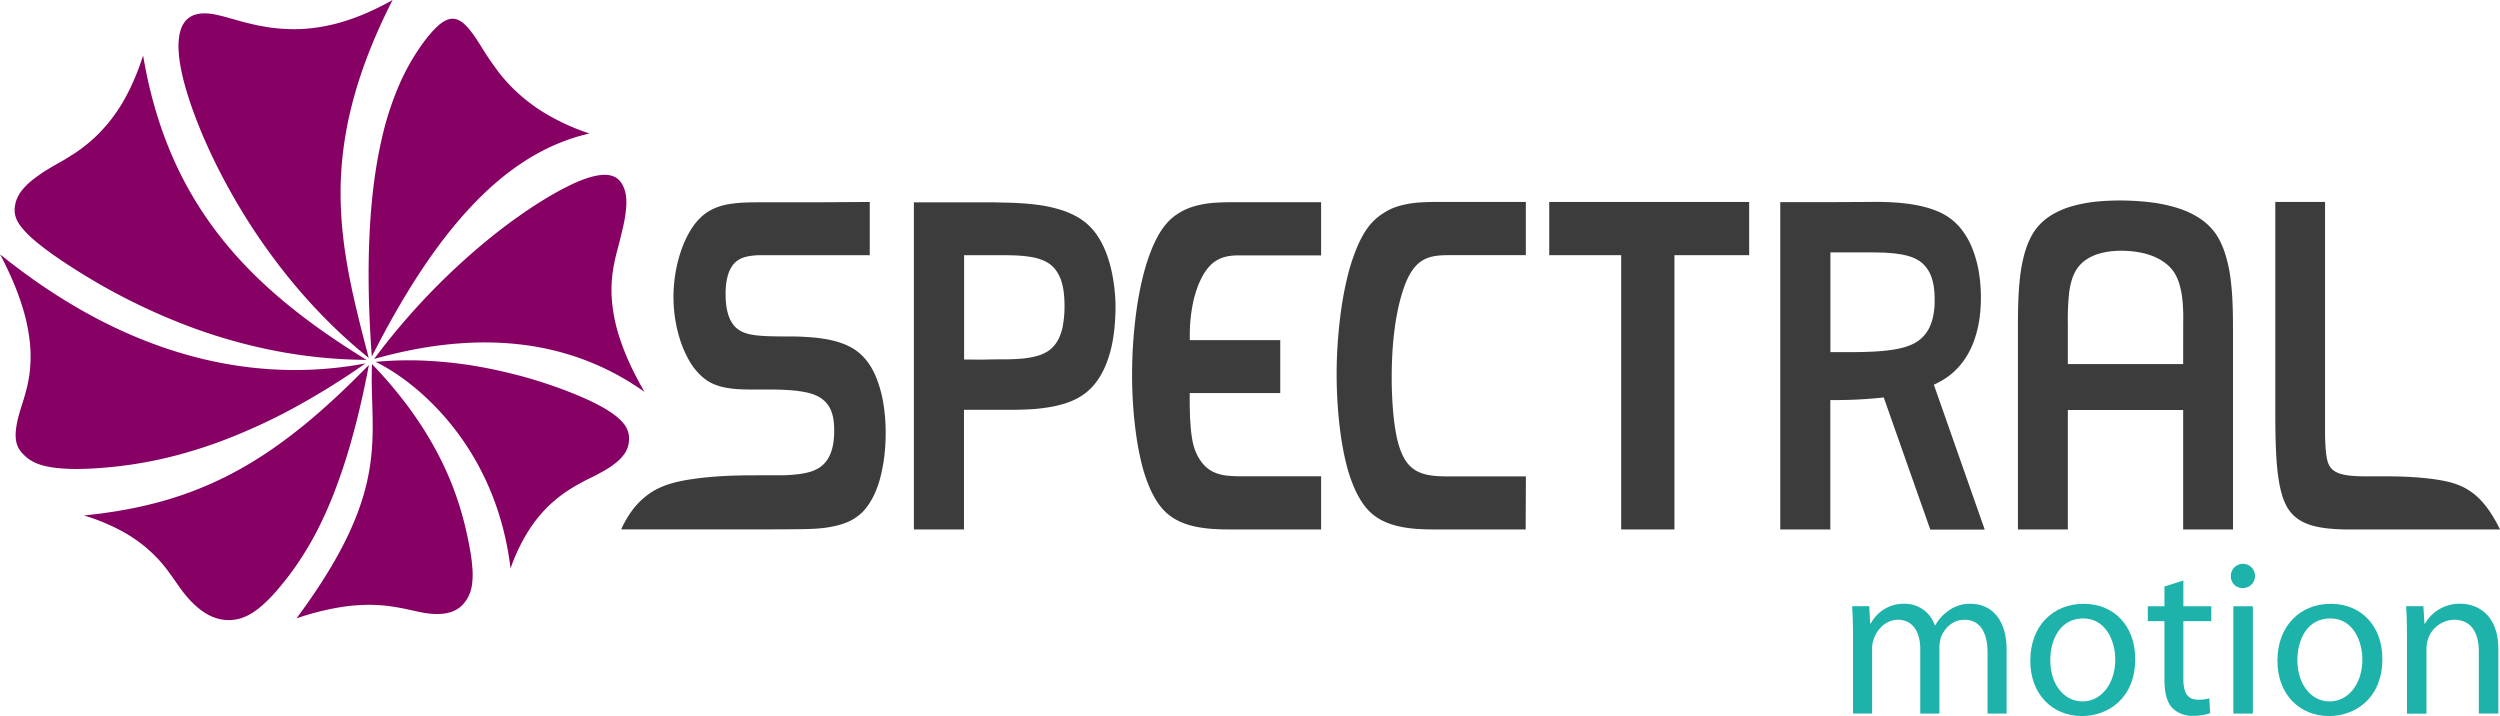 <svg xmlns="http://www.w3.org/2000/svg" viewBox="0 0 811.4 232.41"><title>Spec-Logo2019_motion</title><path d="M295.35,83.38v17.27q-10.1,0-20.18,0l-6.55,0-4.48,0c-1.51,0-3,0-4.51,0a23.35,23.35,0,0,0-3.74.37,12.55,12.55,0,0,0-1.6.42,8.46,8.46,0,0,0-1.43.67,6.86,6.86,0,0,0-2.21,2.12,10.32,10.32,0,0,0-1.32,2.88,17.64,17.64,0,0,0-.63,3.3c-.06.58-.1,1.16-.13,1.74s0,1.17,0,1.76a27.51,27.51,0,0,0,.27,3.51,16.24,16.24,0,0,0,.85,3.29,9.88,9.88,0,0,0,1.64,2.83,7,7,0,0,0,1.19,1.11,7.64,7.64,0,0,0,1.43.86,10.63,10.63,0,0,0,1.66.61,16.8,16.8,0,0,0,1.87.4c.7.11,1.41.2,2.12.26s1.6.11,2.4.15c1.91.07,3.81.09,5.72.1,2.4,0,4.8,0,7.2.18a50.93,50.93,0,0,1,7.29.89,31.46,31.46,0,0,1,3.46.92,21.68,21.68,0,0,1,3.22,1.35,16.15,16.15,0,0,1,5.23,4.25,20.27,20.27,0,0,1,2,2.95A26.92,26.92,0,0,1,297.7,141a39.43,39.43,0,0,1,2.09,7.93,58.11,58.11,0,0,1,.72,8.74,62.88,62.88,0,0,1-.5,8.78c-.19,1.4-.42,2.79-.72,4.16a40.56,40.56,0,0,1-1,3.93,32.66,32.66,0,0,1-1.37,3.56,24.48,24.48,0,0,1-1.69,3.1,17.85,17.85,0,0,1-2,2.57,14.59,14.59,0,0,1-2.36,2,15.8,15.8,0,0,1-2.7,1.49,22.47,22.47,0,0,1-2.95,1,34.82,34.82,0,0,1-6.48,1.09c-2.23.18-4.47.22-6.7.24-5.8.06-11.59.06-17.38.07h-40a33.27,33.27,0,0,1,3.37-5.88,24.58,24.58,0,0,1,3.82-4.2A22.75,22.75,0,0,1,226,176.7a27,27,0,0,1,4.67-1.89,41.92,41.92,0,0,1,4.81-1.12c1-.18,2.11-.34,3.16-.49,1.58-.22,3.16-.39,4.75-.54,3-.27,6-.42,9.06-.5,2.87-.07,5.74-.07,8.6-.07,1.85,0,3.69,0,5.54,0,1.6,0,3.2-.12,4.8-.28a24.77,24.77,0,0,0,4.2-.73,12.08,12.08,0,0,0,3.45-1.5,9.24,9.24,0,0,0,2.45-2.42,12.07,12.07,0,0,0,1.45-3,17.87,17.87,0,0,0,.69-3.31,29.15,29.15,0,0,0,.18-3.37,25.68,25.68,0,0,0-.21-3.28,12.57,12.57,0,0,0-.81-3.09,9,9,0,0,0-1.72-2.73,9.49,9.49,0,0,0-2.84-2.06,16,16,0,0,0-3.95-1.23,39.47,39.47,0,0,0-4.73-.61c-1.75-.13-3.5-.19-5.25-.22-1.91,0-3.82,0-5.74,0-1.76,0-3.52,0-5.28-.09a32.52,32.52,0,0,1-4.92-.57,18.16,18.16,0,0,1-4.45-1.47A15.24,15.24,0,0,1,240,139.2a20.75,20.75,0,0,1-3.38-4.56,34.43,34.43,0,0,1-2.66-6,44.39,44.39,0,0,1-1.72-7,47.71,47.71,0,0,1-.6-7.54,48.42,48.42,0,0,1,.64-7.6,46,46,0,0,1,1.78-7.14,35.08,35.08,0,0,1,2.75-6.17,21.09,21.09,0,0,1,3.52-4.65,15.47,15.47,0,0,1,4.15-2.89,19.47,19.47,0,0,1,4.79-1.5,39.53,39.53,0,0,1,5.42-.57c2-.09,4-.09,6.05-.1l17.9,0Z" transform="translate(-13.06 -17.83)" style="fill:#3c3c3c"/><path d="M375.11,116.74A57.71,57.71,0,0,0,374,106.58a43.77,43.77,0,0,0-1.25-4.79A31.34,31.34,0,0,0,371,97.41a25,25,0,0,0-2.31-3.85,20.29,20.29,0,0,0-2.91-3.16A19.86,19.86,0,0,0,362.28,88a26.72,26.72,0,0,0-4-1.76,44.32,44.32,0,0,0-9-2c-3.05-.38-6.12-.55-9.19-.64-1.51,0-3-.07-4.54-.1l-5.43,0c-2.63,0-5.25,0-7.87,0H309.67V189.67h16.26V150.84h1l12.32,0c2.51,0,5,0,7.54-.14a55.64,55.64,0,0,0,8-.93,36.3,36.3,0,0,0,3.95-1,25,25,0,0,0,3.64-1.48,19,19,0,0,0,3.19-2.05,18.55,18.55,0,0,0,2.71-2.68,21.88,21.88,0,0,0,2.22-3.27,27.23,27.23,0,0,0,1.77-3.79,40.65,40.65,0,0,0,2.21-8.83c.24-1.62.4-3.24.49-4.88S375.14,118.43,375.11,116.74Zm-17,6.38a17.26,17.26,0,0,1-1.34,4.42,10.74,10.74,0,0,1-2.67,3.58,10.46,10.46,0,0,1-1.94,1.27,14.54,14.54,0,0,1-2.21.88,21.65,21.65,0,0,1-2.41.57c-.85.16-1.7.27-2.56.36-1.74.17-3.48.22-5.23.26-2.13,0-4.27,0-6.4.06s-4.25,0-6.38,0h-1V100.65h10.63c1.87,0,3.73,0,5.6.07a42.61,42.61,0,0,1,5.17.46A17.68,17.68,0,0,1,352,102.5a10.59,10.59,0,0,1,1.94,1.16,9.47,9.47,0,0,1,1.56,1.54,10.9,10.9,0,0,1,1.18,1.82,14,14,0,0,1,.84,2,18.66,18.66,0,0,1,.56,2.2c.14.77.25,1.54.32,2.31a40.11,40.11,0,0,1,.15,4.78A33,33,0,0,1,358.08,123.12Z" transform="translate(-13.06 -17.83)" style="fill:#3c3c3c"/><path d="M441.84,172.41v17.26H413.7c-2.05,0-4.11,0-6.16-.12a41.94,41.94,0,0,1-6.52-.81,26.73,26.73,0,0,1-3.15-.87,21.43,21.43,0,0,1-2.95-1.29,16.11,16.11,0,0,1-2.67-1.78,16.76,16.76,0,0,1-2.34-2.35,22.51,22.51,0,0,1-2-2.93,30.11,30.11,0,0,1-1.74-3.45,50.38,50.38,0,0,1-2.68-8.2,92,92,0,0,1-1.75-9.46c-.41-3-.71-6-.92-9.07-.24-3.5-.35-7-.33-10.53s.15-7.16.42-10.72q.36-4.77,1-9.49c.49-3.48,1.12-6.93,1.94-10.34A66,66,0,0,1,386.74,99a41.69,41.69,0,0,1,1.83-4,29.33,29.33,0,0,1,2.1-3.38A19.92,19.92,0,0,1,393,89a17.54,17.54,0,0,1,2.66-2,18.75,18.75,0,0,1,2.89-1.48,23.23,23.23,0,0,1,3.06-1,34.32,34.32,0,0,1,6.3-.92c2-.13,3.95-.14,5.93-.14h28v17.27h-25c-.88,0-1.77,0-2.65,0a19.7,19.7,0,0,0-2.54.26,11.78,11.78,0,0,0-2.48.73,10.31,10.31,0,0,0-2.37,1.41,12.35,12.35,0,0,0-2.16,2.29,19.6,19.6,0,0,0-1.93,3.28c-.37.78-.7,1.57-1,2.38a37.22,37.22,0,0,0-1.25,4.14,52.17,52.17,0,0,0-1.24,12v1h29.36V145.4H399.19v1c0,1.73,0,3.46.07,5.19,0,1.37.1,2.74.2,4.11.07,1.07.17,2.14.31,3.2.11.83.25,1.66.42,2.48a18.31,18.31,0,0,0,.52,1.93c.17.52.37,1,.59,1.53a15,15,0,0,0,1.63,2.82,11.94,11.94,0,0,0,2,2.12,11,11,0,0,0,2.3,1.38,11.22,11.22,0,0,0,1.47.53,16.93,16.93,0,0,0,2.55.51,44.9,44.9,0,0,0,5.32.2Z" transform="translate(-13.06 -17.83)" style="fill:#3c3c3c"/><path d="M508.23,189.67H480.09c-2.06,0-4.11,0-6.17-.12a42,42,0,0,1-6.51-.81,26.21,26.21,0,0,1-3.15-.87,20.42,20.42,0,0,1-2.95-1.29,16.63,16.63,0,0,1-2.68-1.78,17.25,17.25,0,0,1-2.33-2.35,23.61,23.61,0,0,1-2-2.93,33.75,33.75,0,0,1-1.74-3.45,51.36,51.36,0,0,1-2.68-8.2,94.82,94.82,0,0,1-1.75-9.46q-.61-4.51-.91-9.07c-.24-3.5-.35-7-.34-10.53s.16-7.16.43-10.72q.36-4.77,1-9.49c.49-3.48,1.12-6.93,1.94-10.34A64.67,64.67,0,0,1,453.13,99a39.35,39.35,0,0,1,1.83-4,28,28,0,0,1,2.1-3.38A19.26,19.26,0,0,1,459.43,89a17.06,17.06,0,0,1,2.66-2A18.31,18.31,0,0,1,465,85.43a23.23,23.23,0,0,1,3.06-1,34.19,34.19,0,0,1,6.3-.92c2-.13,4-.14,5.93-.14h28v17.27q-11.88,0-23.76,0c-1.35,0-2.7,0-4.05.09-.62.05-1.23.12-1.84.23a10.88,10.88,0,0,0-1.79.44,10.24,10.24,0,0,0-1.7.73,9.67,9.67,0,0,0-1.59,1.08,10.6,10.6,0,0,0-1.45,1.47,15.17,15.17,0,0,0-1.31,1.89,23.06,23.06,0,0,0-1.16,2.27c-.38.85-.72,1.72-1,2.6a53.4,53.4,0,0,0-1.71,6.09c-.51,2.3-.91,4.63-1.22,7s-.5,4.41-.66,6.63c-.17,2.56-.27,5.14-.29,7.71s0,5,.13,7.52q.13,3.09.43,6.18c.21,2,.47,4.08.86,6.1.17.91.37,1.81.61,2.7s.46,1.62.75,2.41a20.43,20.43,0,0,0,.92,2.15,14.45,14.45,0,0,0,1.12,1.85,10.34,10.34,0,0,0,1.35,1.53,10,10,0,0,0,1.56,1.18,12.57,12.57,0,0,0,3.61,1.39,23.64,23.64,0,0,0,4,.5c1.48.08,3,.08,4.43.08h23.78Z" transform="translate(-13.06 -17.83)" style="fill:#3c3c3c"/><path d="M640.71,142.69l.81-.39a26.89,26.89,0,0,0,4-2.4,22.94,22.94,0,0,0,5-5.18,26.41,26.41,0,0,0,3.28-6.41,37,37,0,0,0,1.75-7.27,49.57,49.57,0,0,0,.42-7.7,48.79,48.79,0,0,0-.73-7.63,36.47,36.47,0,0,0-1.95-7,25.09,25.09,0,0,0-3.28-6,19.32,19.32,0,0,0-4.78-4.55,20.45,20.45,0,0,0-3-1.61,28.53,28.53,0,0,0-3.35-1.22,43.84,43.84,0,0,0-7.28-1.45c-2.42-.29-4.85-.44-7.29-.5-2.15-.06-4.31,0-6.47,0l-9.74.05c-5.75,0-11.5,0-17.24,0V189.67h16.25v-42h1a142.4,142.4,0,0,0,15.54-.76l.8-.09q7.54,21.45,15.11,42.89h17.66Zm-2-17.54a11.34,11.34,0,0,1-1.36,1.8,10.8,10.8,0,0,1-1.76,1.55,13.81,13.81,0,0,1-2.16,1.2,19.13,19.13,0,0,1-2.44.87,34,34,0,0,1-5.39,1c-1.82.22-3.64.34-5.47.42s-3.67.11-5.51.13c-2.16,0-4.32,0-6.48,0h-1V99.75h10.92c1.91,0,3.82,0,5.72.06.92,0,1.83.08,2.74.15s1.81.17,2.7.3a24.59,24.59,0,0,1,2.56.49,17.41,17.41,0,0,1,2.35.76,10.91,10.91,0,0,1,2,1.11,9,9,0,0,1,1.64,1.45,11.14,11.14,0,0,1,2.14,3.64,17.14,17.14,0,0,1,.91,4.25c.08.74.12,1.48.14,2.23s0,1.51,0,2.27a23.51,23.51,0,0,1-.59,4.51A14.85,14.85,0,0,1,638.73,125.15Z" transform="translate(-13.06 -17.83)" style="fill:#3c3c3c"/><path d="M737.71,117.62c-.1-3-.28-6-.66-9a46.52,46.52,0,0,0-1.76-8.34,28.79,28.79,0,0,0-1.44-3.67A20.14,20.14,0,0,0,732,93.42a19.73,19.73,0,0,0-5.25-4.89,28.84,28.84,0,0,0-7-3.2,48.34,48.34,0,0,0-8.15-1.77,83.24,83.24,0,0,0-17.47-.36A46.73,46.73,0,0,0,686,84.64a27.2,27.2,0,0,0-6.95,2.9,18.62,18.62,0,0,0-5.23,4.65,19.49,19.49,0,0,0-1.87,3.1,27.29,27.29,0,0,0-1.44,3.6,45.81,45.81,0,0,0-1.75,8.31c-.38,3-.56,6-.66,9.09s-.1,6.12-.1,9.18v64.2H684.2V150.91h37.43v38.76H737.8V126.58C737.8,123.59,737.8,120.6,737.71,117.62ZM721.63,136H684.2V122.94a80.63,80.63,0,0,1,.39-9.83,24.78,24.78,0,0,1,.92-4.5,13.52,13.52,0,0,1,1.86-3.84,11.63,11.63,0,0,1,3-2.82,15.57,15.57,0,0,1,3.8-1.74,22.45,22.45,0,0,1,4.29-.84,29.75,29.75,0,0,1,4.53-.12,31.25,31.25,0,0,1,4.52.5,22.81,22.81,0,0,1,4.27,1.21,16.4,16.4,0,0,1,3.77,2.05,12.71,12.71,0,0,1,3,3,14.8,14.8,0,0,1,1.84,4,26.3,26.3,0,0,1,.92,4.49c.19,1.54.28,3.09.33,4.64s0,3,0,4.55Z" transform="translate(-13.06 -17.83)" style="fill:#3c3c3c"/><path d="M824.46,189.67H779.54c-1.55,0-3.11,0-4.66,0s-3-.07-4.44-.17-2.74-.24-4.1-.47c-.76-.13-1.52-.29-2.27-.48a17.63,17.63,0,0,1-3.37-1.22,12.79,12.79,0,0,1-2.82-1.84,11.14,11.14,0,0,1-1.18-1.2,12.69,12.69,0,0,1-1.42-2,19.85,19.85,0,0,1-1.55-3.79,35.63,35.63,0,0,1-1.07-4.79c-.31-1.9-.52-3.83-.67-5.75-.17-2.23-.27-4.46-.34-6.69-.07-2.53-.1-5.05-.12-7.58,0-2.81,0-5.63,0-8.44V83.38h16.15v61.79c0,2.35,0,4.71,0,7.06,0,1.85,0,3.7,0,5.55,0,1.4,0,2.81.12,4.21,0,.83.09,1.66.17,2.49a19.79,19.79,0,0,0,.37,2.43c.08.32.16.64.27,1a5.94,5.94,0,0,0,.35.82,4.91,4.91,0,0,0,.94,1.31,5.64,5.64,0,0,0,1.21.91,9.19,9.19,0,0,0,1.44.62,15.72,15.72,0,0,0,1.64.41c.67.12,1.34.2,2,.27,1.42.13,2.85.16,4.27.18,2.38,0,4.75,0,7.13,0,4,0,8,.14,12,.53,1.93.18,3.86.43,5.78.77,1,.18,2,.39,3,.65a22.85,22.85,0,0,1,2.93,1,18.18,18.18,0,0,1,2.85,1.45,20.07,20.07,0,0,1,2.68,2,24.37,24.37,0,0,1,2.58,2.7,31.1,31.1,0,0,1,2.55,3.59A47.29,47.29,0,0,1,824.46,189.67Z" transform="translate(-13.06 -17.83)" style="fill:#3c3c3c"/><polygon points="526.17 82.82 502.82 82.82 502.82 65.55 567.71 65.55 567.71 82.82 543.45 82.82 543.45 171.84 526.17 171.84 526.17 82.82" style="fill:#3c3c3c"/><path d="M132,134.63a161.15,161.15,0,0,1-30.35-3.09,173.64,173.64,0,0,1-26.48-7.49,201.06,201.06,0,0,1-38.06-19c-3.7-2.35-7.32-4.8-10.76-7.5-1.19-.93-2.36-1.89-3.47-2.92a28.51,28.51,0,0,1-2.4-2.52A14.69,14.69,0,0,1,18.94,90a9,9,0,0,1-.82-1.85,7.53,7.53,0,0,1-.3-1.64,8.71,8.71,0,0,1,.06-1.53,10.42,10.42,0,0,1,.82-3,12.69,12.69,0,0,1,2-3,22.84,22.84,0,0,1,3.43-3.16,52.81,52.81,0,0,1,5.25-3.52c1.16-.69,2.33-1.35,3.5-2S35.4,68.76,36.65,68s2.76-1.88,4.07-2.91a46.22,46.22,0,0,0,4.2-3.71,51.51,51.51,0,0,0,7.85-10.14,64.28,64.28,0,0,0,3.57-7,81.76,81.76,0,0,0,3.17-8.4C67.87,85.66,95.57,112.2,132,134.63Z" transform="translate(-13.06 -17.83)" style="fill:#870064"/><path d="M131.65,135.79a239.09,239.09,0,0,1-23.77,14.72,186.34,186.34,0,0,1-21.09,9.75,151.9,151.9,0,0,1-18,5.75,136.8,136.8,0,0,1-14.87,2.85q-3.1.42-6.22.69c-1.08.1-2.17.18-3.25.26-1.66.1-3.31.18-5,.21a60.56,60.56,0,0,1-7.74-.28,28,28,0,0,1-5.29-1,15.56,15.56,0,0,1-3.48-1.56,12.88,12.88,0,0,1-2.29-1.88,9.24,9.24,0,0,1-1.55-2,7.81,7.81,0,0,1-.83-2.48,12.7,12.7,0,0,1-.06-3.26,29.2,29.2,0,0,1,.8-4.35c.23-.9.49-1.79.76-2.67.32-1.07.67-2.13,1-3.2s.69-2.38,1-3.59c.33-1.37.6-2.75.8-4.14a42.77,42.77,0,0,0,.4-4.79,45.81,45.81,0,0,0-.17-5.37,60,60,0,0,0-2.72-12.83c-.83-2.61-1.81-5.17-2.89-7.68-1.24-2.91-2.62-5.76-4.1-8.56C60.89,138.92,103.41,141.11,131.65,135.79Z" transform="translate(-13.06 -17.83)" style="fill:#870064"/><path d="M133.8,136a141,141,0,0,1,12.09,14.3,118.23,118.23,0,0,1,8.52,13.38,102.54,102.54,0,0,1,5.57,12,105.18,105.18,0,0,1,3.39,10.4q.91,3.42,1.62,6.89c.26,1.23.49,2.47.7,3.72a55.89,55.89,0,0,1,.72,6,24.94,24.94,0,0,1-.11,4.49,13.81,13.81,0,0,1-.79,3.3,11,11,0,0,1-1.37,2.49,9.94,9.94,0,0,1-1.87,2,9.55,9.55,0,0,1-2.48,1.37,12.81,12.81,0,0,1-3.22.71,20.81,20.81,0,0,1-4.1-.07c-.8-.09-1.61-.21-2.41-.36s-1.8-.37-2.69-.57l-3.1-.67c-1.15-.23-2.3-.45-3.46-.62a53.53,53.53,0,0,0-8.29-.63,60.38,60.38,0,0,0-10.31,1,85.73,85.73,0,0,0-12.91,3.39c15.76-21.23,21.64-36,23.69-48.49S133.32,147.67,133.8,136Z" transform="translate(-13.06 -17.83)" style="fill:#870064"/><path d="M178.76,202.32c-2.45-20.43-10.48-35.88-19.46-46.92-8.6-10.57-18.05-17.09-24.34-20.12a115.12,115.12,0,0,1,17-.34,137.17,137.17,0,0,1,16.29,1.85c4.95.86,9.86,2,14.7,3.3q6.28,1.74,12.41,4c2.62,1,5.22,2,7.77,3.17,1.31.59,2.61,1.21,3.89,1.88,1.06.55,2.1,1.13,3.12,1.76.83.52,1.64,1.06,2.42,1.65a19.32,19.32,0,0,1,1.82,1.55,12.64,12.64,0,0,1,1.28,1.45,7.89,7.89,0,0,1,1.32,2.66,8,8,0,0,1,.23,2.49,8.34,8.34,0,0,1-1.69,4.72,14.3,14.3,0,0,1-2.32,2.41,28.09,28.09,0,0,1-3.66,2.54c-.78.46-1.58.9-2.39,1.33s-1.94,1-2.91,1.47-2.1,1.07-3.14,1.64-2.27,1.29-3.36,2a43,43,0,0,0-6.93,5.53,44.75,44.75,0,0,0-6.47,8.16A60.3,60.3,0,0,0,178.76,202.32Z" transform="translate(-13.06 -17.83)" style="fill:#870064"/><path d="M222.22,145q-35.76-25.3-87.74-10.67a220.78,220.78,0,0,1,32.53-35,186.91,186.91,0,0,1,14.92-11.67c2.16-1.51,4.36-3,6.6-4.38,1.92-1.2,3.86-2.34,5.84-3.43,1.66-.9,3.34-1.75,5-2.53a43.81,43.81,0,0,1,4.16-1.64,25.66,25.66,0,0,1,3.37-.88,13.32,13.32,0,0,1,2.67-.23,8,8,0,0,1,2.07.31,5.73,5.73,0,0,1,1.54.73,5.61,5.61,0,0,1,1.16,1.07,7.54,7.54,0,0,1,.85,1.31,10.34,10.34,0,0,1,1,3.17,17.44,17.44,0,0,1,.1,4,39.91,39.91,0,0,1-.74,5.1c-.42,2.15-1,4.27-1.51,6.39-.33,1.27-.68,2.54-1,3.82s-.66,2.84-.9,4.28a42.68,42.68,0,0,0-.49,10.46,53.48,53.48,0,0,0,2.78,13.05,79.68,79.68,0,0,0,3.15,7.87C219,139.18,220.56,142.11,222.22,145Z" transform="translate(-13.06 -17.83)" style="fill:#870064"/><path d="M133.73,133.55c-.53-7.34-.89-14.7-1-22.06-.09-6.29,0-12.59.33-18.87.28-5.28.73-10.56,1.42-15.8.58-4.38,1.32-8.73,2.28-13A98.55,98.55,0,0,1,143,44.51a72.44,72.44,0,0,1,6.71-11.81c.94-1.33,1.92-2.63,3-3.87a24.59,24.59,0,0,1,2.6-2.7,11,11,0,0,1,2.3-1.6,5.48,5.48,0,0,1,2-.61,4.45,4.45,0,0,1,1.88.26,6.66,6.66,0,0,1,1.85,1.1,14.83,14.83,0,0,1,1.9,1.9c.71.85,1.36,1.75,2,2.66.74,1.1,1.45,2.24,2.16,3.36.81,1.29,1.62,2.58,2.48,3.85,1,1.43,2,2.84,3,4.19a54.7,54.7,0,0,0,3.8,4.38A55.7,55.7,0,0,0,189,54a71.83,71.83,0,0,0,15.39,7.16C190,64.43,177.36,72.69,165.85,85,154.22,97.38,143.73,113.88,133.73,133.55Z" transform="translate(-13.06 -17.83)" style="fill:#870064"/><path d="M132.74,134c-4.86-18.56-9.15-35.31-9.14-53.52S128,42.37,140.47,17.83a89.08,89.08,0,0,1-8.11,4.08,72.27,72.27,0,0,1-7.56,2.83,57.36,57.36,0,0,1-13.36,2.48,51.71,51.71,0,0,1-5.84,0c-1.8-.09-3.61-.27-5.4-.54s-3.29-.56-4.92-.93-3-.71-4.41-1.11l-4-1.12c-1.15-.32-2.3-.63-3.47-.87a18.62,18.62,0,0,0-3.94-.48,10.36,10.36,0,0,0-2.48.27,7.6,7.6,0,0,0-2.06.8,6.86,6.86,0,0,0-1.63,1.36,7.8,7.8,0,0,0-1.21,1.94,11,11,0,0,0-.44,1.21,13.66,13.66,0,0,0-.49,2.37A22,22,0,0,0,71,33.59a37.66,37.66,0,0,0,.37,4.09c.23,1.59.55,3.18.91,4.75.43,1.83.92,3.65,1.47,5.44.85,2.81,1.82,5.59,2.87,8.34,1.85,4.85,3.95,9.61,6.23,14.27q4,8.1,8.66,15.8a197.55,197.55,0,0,0,11.18,16.46A183.69,183.69,0,0,0,116.47,119,168.47,168.47,0,0,0,132.74,134Z" transform="translate(-13.06 -17.83)" style="fill:#870064"/><path d="M132.79,136.27c-1.48,7.83-3.22,15.62-5.34,23.3a186.74,186.74,0,0,1-5.86,17.93,128.41,128.41,0,0,1-6,13.32,100.27,100.27,0,0,1-5.82,9.72c-1.34,2-2.76,3.92-4.25,5.8-.81,1-1.63,2-2.48,3A50.8,50.8,0,0,1,98.53,214a26,26,0,0,1-4,3,15.47,15.47,0,0,1-3.66,1.6,13.45,13.45,0,0,1-3.51.49,14,14,0,0,1-3.47-.44,15.53,15.53,0,0,1-3.46-1.41A20.32,20.32,0,0,1,77,214.81a30.19,30.19,0,0,1-3.45-3.52c-.6-.71-1.17-1.44-1.72-2.19s-1.2-1.68-1.79-2.53c-1.32-1.9-2.67-3.79-4.15-5.58A44.37,44.37,0,0,0,60,195.17a47.3,47.3,0,0,0-8.14-5.36,67.58,67.58,0,0,0-11.54-4.69c18.7-1.86,34.07-6.18,48.55-13.89C103.61,163.39,117.38,152.06,132.79,136.27Z" transform="translate(-13.06 -17.83)" style="fill:#870064"/><path d="M614.48,224c0-3.67-.14-6.55-.29-9.43h5.55l.29,5.62h.21a12.07,12.07,0,0,1,11-6.41,10.27,10.27,0,0,1,9.79,7h.15a13.79,13.79,0,0,1,4-4.53,11.66,11.66,0,0,1,7.63-2.45c4.68,0,11.52,3,11.52,15.12v20.52h-6.19V229.71c0-6.77-2.52-10.73-7.56-10.73-3.68,0-6.41,2.67-7.56,5.69a11.19,11.19,0,0,0-.51,3.17v21.6H636.3V228.49c0-5.55-2.45-9.51-7.27-9.51-3.89,0-6.84,3.17-7.85,6.34a8.77,8.77,0,0,0-.51,3.1v21h-6.19Z" transform="translate(-13.06 -17.83)" style="fill:#1eb3aa"/><path d="M688.71,250.23c-9.36,0-16.7-6.91-16.7-17.92,0-11.67,7.7-18.51,17.28-18.51,10,0,16.78,7.27,16.78,17.86,0,13-9,18.57-17.28,18.57Zm.29-4.75c6,0,10.59-5.69,10.59-13.61,0-5.9-3-13.32-10.44-13.32s-10.66,6.91-10.66,13.54c0,7.63,4.32,13.39,10.44,13.39Z" transform="translate(-13.06 -17.83)" style="fill:#1eb3aa"/><path d="M721.69,206.24v8.35h9.07v4.83h-9.07v18.72c0,4.32,1.22,6.77,4.75,6.77a11.79,11.79,0,0,0,3.68-.44l.28,4.83a17.32,17.32,0,0,1-5.61.86A9,9,0,0,1,718,247.5c-1.73-1.95-2.45-5-2.45-9.15V219.42h-5.4v-4.83h5.4v-6.41Z" transform="translate(-13.06 -17.83)" style="fill:#1eb3aa"/><path d="M740.91,208.69a3.76,3.76,0,0,1-3.81-3.89,3.93,3.93,0,1,1,3.89,3.89Zm-3,40.75V214.59h6.34v34.85Z" transform="translate(-13.06 -17.83)" style="fill:#1eb3aa"/><path d="M768.92,250.23c-9.36,0-16.7-6.91-16.7-17.92,0-11.67,7.7-18.51,17.28-18.51,10,0,16.78,7.27,16.78,17.86,0,13-9,18.57-17.29,18.57Zm.29-4.75c6,0,10.58-5.69,10.58-13.61,0-5.9-2.95-13.32-10.44-13.32s-10.65,6.91-10.65,13.54c0,7.63,4.32,13.39,10.44,13.39Z" transform="translate(-13.06 -17.83)" style="fill:#1eb3aa"/><path d="M794.26,224c0-3.67-.07-6.55-.28-9.43h5.61l.36,5.69h.15a12.91,12.91,0,0,1,11.52-6.48c4.82,0,12.31,2.88,12.31,14.83v20.81h-6.34V229.35c0-5.61-2.08-10.37-8.06-10.37a9.15,9.15,0,0,0-8.5,6.48,9.75,9.75,0,0,0-.43,3v21h-6.34Z" transform="translate(-13.06 -17.83)" style="fill:#1eb3aa"/></svg>